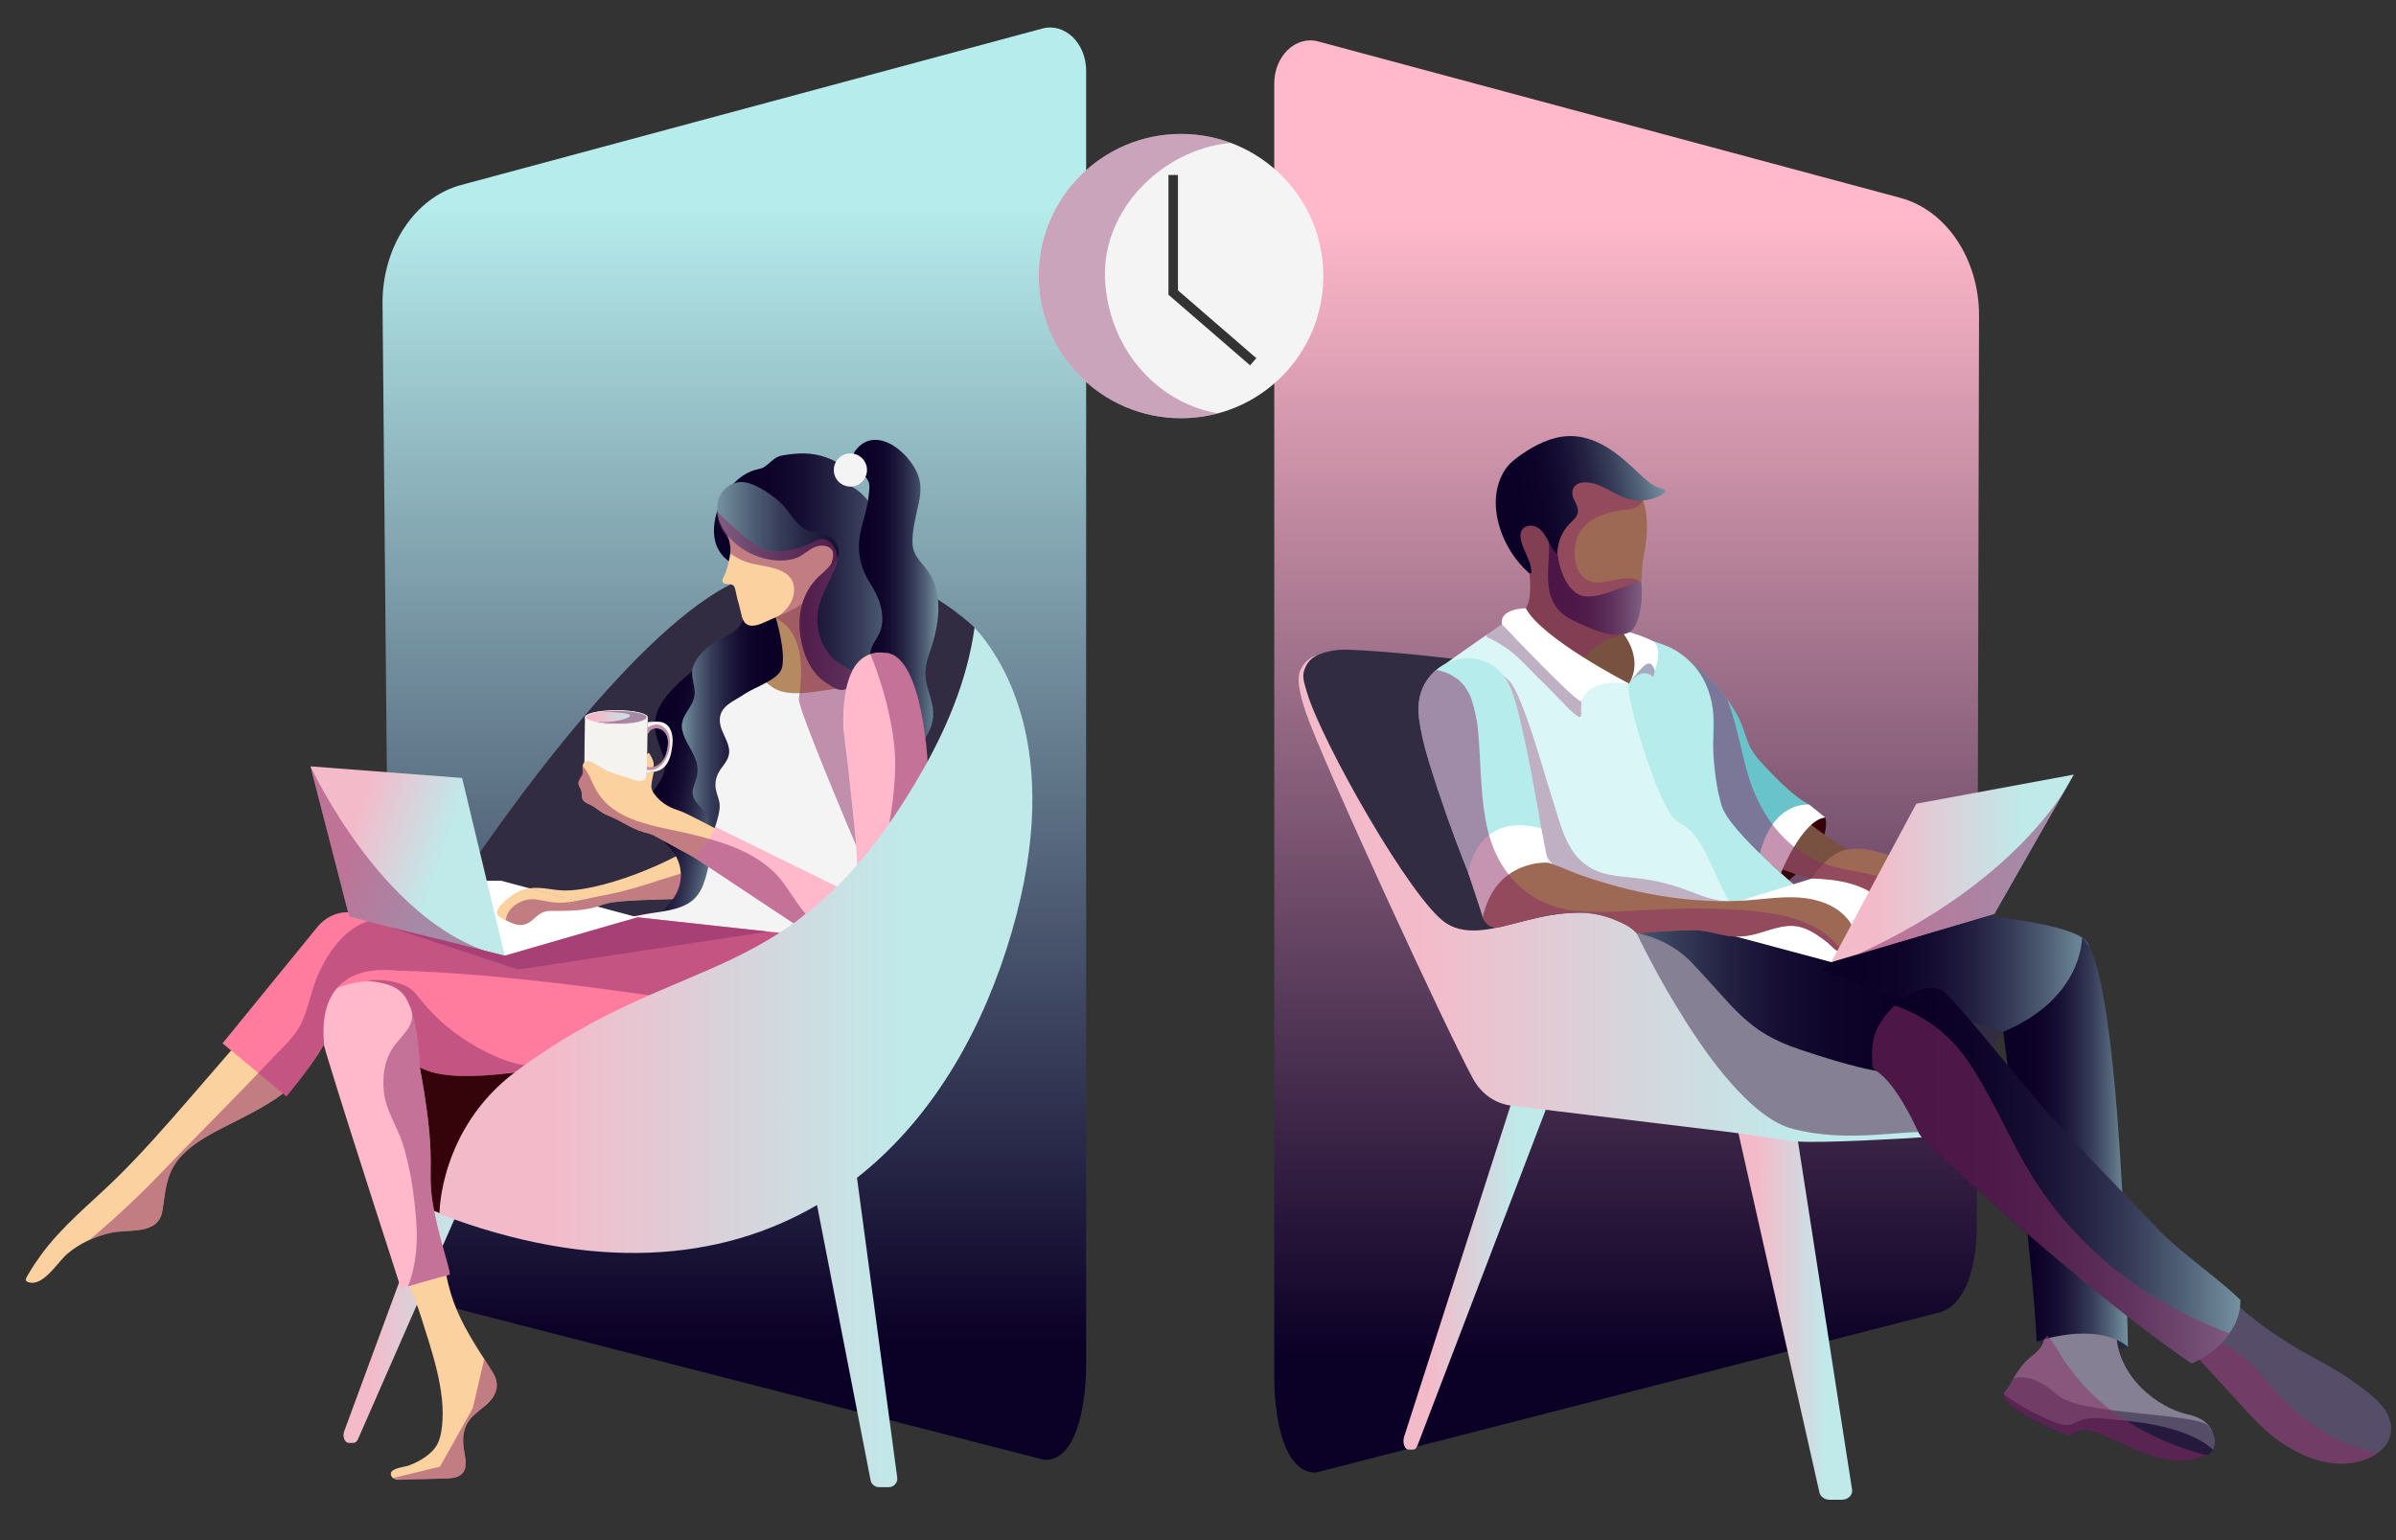 <svg width="392" height="252" viewBox="0 0 392 252" fill="none" xmlns="http://www.w3.org/2000/svg">
<rect x="0" y="0" width="392" height="252" fill="#333333" stroke="none"/>
<path d="M75.424 30.274L170.514 4.674C174.199 3.683 177.7 7.047 177.7 11.578V223.508C177.7 228.008 176.706 238.942 170.928 238.889L69.746 212.849C62.584 211.667 63.936 195.92 63.936 195.92L62.582 49.527C62.582 40.293 67.918 32.294 75.424 30.274Z" fill="url(#paint0_linear_533_1996)"/>
<path d="M101.822 180.361C118.289 166.69 138.355 149.748 145.094 142.893C157.2 130.58 162.211 113.343 159.446 102.68C159.446 102.68 140.675 84.133 118.781 96.007C102.934 104.601 81.008 134.478 67.746 155.754" fill="#312C42"/>
<path d="M116.904 135.876C113.211 139.771 99.492 145.779 92.3 145.702C90.455 145.682 88.6 145.06 86.624 145.346L97.71 148.327C98.024 148.231 98.349 148.122 98.684 147.995C101.568 146.915 113.143 147.396 116.237 146.618C119.33 145.84 125.713 141.416 125.713 141.416C127.166 136.875 120.597 131.98 116.904 135.876Z" fill="#FBD19F"/>
<path d="M74.763 184.133L56.306 234.21C55.994 235.055 56.41 236.084 57.062 236.084H57.832C58.125 236.084 58.398 235.864 58.556 235.503L80.342 185.805C80.613 185.187 80.473 184.363 80.034 184.008C79.117 183.261 77.421 182.391 75.242 183.536C75.042 183.643 74.868 183.851 74.763 184.133Z" fill="url(#paint1_linear_533_1996)"/>
<path d="M74.156 212.851C73.469 210.915 73.027 208.909 72.684 206.887C70.487 207.442 68.267 207.912 66.039 208.352C67.083 210.651 68.096 212.97 68.89 215.485C70.636 221.021 72.99 227.684 72.306 233.448C72.178 234.527 71.977 235.625 71.41 236.551C70.982 237.248 70.367 237.81 69.712 238.295C68.855 238.929 67.903 239.405 66.906 239.777C66.214 240.037 64.385 240.175 64.008 240.883C63.81 241.252 64.061 241.729 64.429 241.928C64.796 242.126 65.234 242.12 65.65 242.109C68.07 242.043 70.49 241.976 72.911 241.91C73.914 241.882 75.047 241.798 75.695 241.029C76.427 240.164 76.191 238.876 75.992 237.76C75.704 236.156 75.6 234.412 76.38 232.984C77.036 231.787 78.215 230.989 79.252 230.102C80.289 229.215 81.276 228.063 81.289 226.697C81.3 225.613 80.694 224.632 80.104 223.722C77.854 220.247 75.541 216.753 74.156 212.851Z" fill="#FBD19F"/>
<g style="mix-blend-mode:multiply" opacity="0.51">
<path d="M79.226 222.361L77.335 230.443L71.977 239.985L64.295 241.838C64.295 241.838 64.768 242.115 65.949 242.115C67.131 242.115 73.905 241.879 73.905 241.879C73.905 241.879 76.583 241.681 76.189 239.158C75.795 236.634 75.321 233.598 76.977 232.139C78.631 230.681 81.152 228.552 81.35 227.053C81.55 225.554 79.62 222.795 79.226 222.361Z" fill="#8C2E66"/>
</g>
<path d="M65.383 173.162C66.332 172.928 67.304 172.834 68.266 172.98C69.184 173.118 70.058 173.47 70.951 173.732C74.708 174.831 78.073 174.845 81.896 174.078C84.999 173.455 87.559 174.018 90.648 174.355C91.466 174.443 91.882 174.266 92.567 173.92C93.19 173.605 93.324 173.444 94.024 173.936C95.308 174.838 96.566 175.771 97.802 176.739C98.669 177.417 100.962 178.687 101.334 179.732C101.85 181.178 98.678 182.97 97.722 183.761C96.173 185.042 94.623 186.323 93.072 187.602C90.434 189.778 87.795 191.948 85.154 194.116C83.371 195.578 81.587 197.039 79.8 198.498C79.564 198.689 78.2 200.122 77.879 200.065C75.905 199.714 73.953 199.22 72.067 198.535C66.928 196.663 62.549 193.293 59.72 188.581C58.484 186.522 57.558 184.292 56.854 182C56.517 180.901 55.817 179.568 56.465 178.54C57.316 177.188 59.412 176.02 60.748 175.21C61.609 174.687 62.506 174.22 63.436 173.826C64.064 173.558 64.718 173.326 65.383 173.162Z" fill="#35040A"/>
<path d="M63.4 155.014C63.398 155.014 48.911 157.648 53.375 172.354C57.84 187.062 65.8 211.212 65.621 210.96C65.442 210.707 73.535 208.565 73.535 208.565C73.949 208.397 70.923 200.175 70.507 194.466C70.224 190.574 71.181 188.118 68.688 174.642C68.688 174.642 70.99 171.401 70.091 167.41C69.487 164.729 67.293 161.197 66.198 158.67C65.894 157.966 64.567 154.802 63.4 155.014Z" fill="#FFB9CB"/>
<path d="M94.632 153.096C94.632 153.096 55.042 156.53 54.394 161.375C54.189 162.9 58.713 158.715 64.739 161.648C68.572 163.513 68.689 174.643 68.689 174.643C74.371 177.733 87.09 175.096 99.327 173.135C127.296 168.653 94.632 153.096 94.632 153.096Z" fill="#FF7C9F"/>
<path d="M115.147 126.336C116.083 122.937 120.118 120.037 119.503 116.411C119.236 114.838 118.262 113.327 118.057 111.754C117.886 110.447 118.146 108.928 116.879 107.993C116.532 107.737 116.019 107.554 115.619 107.7C115.433 107.768 115.3 107.896 115.175 108.021C111.659 111.485 106.318 114.678 107.259 119.838C107.541 121.381 108.337 122.876 108.672 124.417C109.337 127.472 106.563 129.039 105.653 131.703C104.598 134.794 108.374 136.876 110.164 139.427C111.862 141.85 111.692 144.541 110.287 146.801C109.081 148.743 107.136 150.304 105.119 151.747C106.6 152.621 108.696 152.402 110.057 151.6C111.418 150.798 112.201 149.543 112.888 148.307C114.427 145.539 117.186 144.917 117.328 141.811C117.527 137.434 113.985 130.554 115.147 126.336Z" fill="url(#paint2_linear_533_1996)"/>
<path d="M135.572 96.327C135.6 96.525 135.616 96.724 135.576 96.912C135.449 97.518 135.206 98.115 135.046 98.715C134.751 99.815 134.202 101.349 134.53 102.496C134.928 103.893 137.049 106.64 140.757 108.295C144.464 109.951 148.319 110.803 149.64 112.639C150.96 114.475 145.365 117.802 139.886 119.006C135.736 119.917 130.251 118.171 126.325 116.993C124.301 116.385 117.547 114.285 124.001 111.737C124.682 111.468 119.393 109.549 120.126 109.529C125.634 109.374 125.356 105.187 125.148 100.348C125.074 98.617 124.874 99.778 126.686 99.153C128.095 98.668 130.577 98.154 131.217 96.6C131.782 95.223 131.616 93.033 131.671 91.556C131.692 90.985 131.71 90.385 131.988 89.886C132.187 89.528 132.506 89.254 132.841 89.021C133.585 88.507 134.482 88.166 135.383 88.243C136.283 88.319 137.171 88.872 137.486 89.72C137.699 90.293 137.641 90.931 137.543 91.536C137.37 92.59 137.055 93.676 136.302 94.434C136.04 94.698 135.725 94.922 135.561 95.254C135.41 95.56 135.515 95.944 135.572 96.327Z" fill="#B58A60"/>
<path d="M118.251 110.786C118.715 109.765 119.258 108.882 119.892 108.29C120.389 107.825 121.113 107.545 121.759 107.754C122.347 107.943 122.743 108.476 123.117 108.968C124.179 110.368 125.349 112.001 126.966 112.786C132.729 115.579 144.763 107.702 147.647 117.174C148.236 119.111 147.877 121.171 147.275 123.057C146.715 124.813 146.498 126.001 146.363 127.806C146.096 131.387 145.212 135.388 142.733 138.115C141.969 138.955 143.37 142.146 142.549 142.932C141.247 144.178 139.026 146.06 137.991 147.537C137.289 148.538 136.941 150.073 135.666 150.243C134.917 150.343 132.918 154.111 132.08 154.172C130.003 154.319 129.237 153.608 127.169 153.851C124.859 154.122 122.612 154.806 120.286 154.953C119.153 155.025 117.998 154.979 116.904 154.653C115.746 154.306 114.728 153.619 113.551 153.305C111.727 152.818 109.628 152.953 107.746 152.903C105.847 152.854 103.946 152.82 102.047 152.771C100.417 152.726 98.784 152.684 97.157 152.559C96.465 152.505 95.224 152.575 94.634 152.118C94.516 152.026 95.992 151.581 96.093 151.556C99.148 150.781 102.25 150.214 105.344 149.624C107.834 149.148 110.926 149.054 113.041 147.524C115.081 146.047 115.521 143.35 116.081 141.06C116.862 137.864 116.555 134.549 116.365 131.303C116.142 127.531 116.363 123.678 116.757 119.921C117.068 116.932 116.991 113.561 118.251 110.786Z" fill="#F4F4F4"/>
<path d="M121.927 98.787C121.794 99.431 121.785 100.144 121.673 100.749C121.102 103.787 118.649 103.761 116.527 105.332C115.203 106.313 113.808 107.612 113.342 109.251C112.943 110.658 113.714 112.074 113.657 113.488C113.569 115.696 111.223 117.025 111.591 119.26C111.773 120.366 112.331 121.369 112.873 122.35C113.414 123.33 113.958 124.346 114.101 125.458C114.453 128.155 112.061 129.285 114.245 131.669C114.801 132.275 115.381 132.889 115.705 133.647C116.03 134.404 115.521 139.087 115.006 139.728C116.031 138.455 117.864 133.462 117.742 131.678C117.683 130.811 117.267 130.009 117.114 129.156C116.956 128.264 117.096 127.32 117.51 126.514C118.041 125.482 119.006 124.654 119.242 123.517C119.639 121.605 117.822 119.885 117.766 117.932C117.694 115.457 120.102 114.752 121.739 113.609C123.487 112.389 127.465 111.233 127.94 109.24C128.544 106.709 127.233 102.062 126.557 99.695C126.351 98.979 123.944 97.796 123.279 97.563C122.426 97.265 122.575 97.134 122.135 98.115C122.041 98.323 121.975 98.552 121.927 98.787Z" fill="url(#paint3_linear_533_1996)"/>
<path d="M118.573 86.449C118.298 86.752 118.429 87.159 118.624 87.517C118.819 87.876 119.26 88.112 119.335 88.512C119.51 89.449 119.659 90.383 119.392 91.323C119.118 92.295 118.895 93.41 118.446 94.316C118.331 94.544 118.184 94.771 118.184 95.027C118.188 95.847 119.604 95.357 120.007 95.825C120.383 96.262 120.442 97.374 120.624 97.947C120.93 98.908 121.112 99.901 121.376 100.879C122.175 103.843 125.194 101.618 126.962 100.991C133.885 98.178 135.76 94.642 137.016 90.346C137.187 89.764 137.303 89.047 136.869 88.623C136.646 88.405 136.327 88.324 136.021 88.276C135.255 88.154 134.465 88.184 133.71 88.367C133.04 88.529 132.371 88.827 131.94 89.366C131.041 90.488 129.489 91.796 129.914 89.299C130.084 88.308 129.24 87.638 128.879 86.798C128.432 85.758 127.958 84.563 127.098 83.804C125.568 82.451 122.954 81.131 121.35 82.995C120.354 84.154 119.6 85.316 118.573 86.449Z" fill="#FBD19F"/>
<path d="M119.271 88.35C119.459 89.003 119.551 89.687 119.503 90.365C119.494 90.504 119.206 91.792 119.23 91.811C115.481 89.169 116.65 83.716 118.903 80.49C120.068 78.82 121.704 77.35 123.719 76.847C124.722 76.596 124.695 76.664 125.323 76.204C126.338 75.457 126.7 74.729 128.146 74.491C130.822 74.05 132.903 74.021 135.237 74.867C137.57 75.715 137.559 76.334 137.559 76.334C137.559 76.334 137.616 78.838 139.147 79.537C141.18 80.464 142.764 82.717 143.748 84.629C145.147 87.348 147.558 90.802 147.346 94.03C147.199 96.269 146.267 98.516 147.807 100.448C148.553 101.384 149.533 102.135 150.133 103.191C150.387 103.639 150.649 104.139 150.398 104.638C150.262 104.911 149.91 104.95 149.772 105.235C149.551 105.693 149.702 106.413 149.523 106.924C149.326 107.483 148.919 108.001 148.352 108.176C147.722 108.369 147.052 108.111 146.437 107.873C144.947 107.293 143.035 106.826 141.576 107.755C139.898 108.825 140.059 110.84 138.957 112.259C137.843 113.693 136.126 112.364 135.014 111.621C132.476 109.925 131.266 106.708 130.901 103.764C130.668 101.878 130.819 99.93 131.463 98.141C131.878 96.993 132.5 95.916 133.309 95.002C134.194 93.999 135.303 93.276 136.073 92.157C136.705 91.237 136.285 89.722 135.648 88.918C135.568 88.819 135.482 88.721 135.373 88.653C135.207 88.55 135.007 88.524 134.811 88.513C133.609 88.439 132.618 88.846 131.599 89.431C130.909 89.825 129.966 90.338 129.318 89.6C128.695 88.891 128.559 87.429 128.178 86.555C127.723 85.513 127.128 84.52 126.275 83.757C124.599 82.258 121.897 82.328 120.426 84.164C120.153 84.503 119.965 84.901 119.731 85.268C119.392 85.797 119.019 86.382 118.921 87.014C118.864 87.392 119.103 87.805 119.212 88.155C119.234 88.222 119.252 88.284 119.271 88.35Z" fill="url(#paint4_linear_533_1996)"/>
<path d="M127.59 91.72C128.566 91.728 129.585 91.595 130.483 91.217C131.509 90.786 132.279 89.916 133.322 89.504C134.137 89.182 135.429 89.128 136.047 89.884C136.734 90.725 135.97 92.015 135.823 93C136.753 92.034 137.587 90.714 137.088 89.468C136.591 88.223 135.386 87.307 134.064 87.091C133.554 87.008 133.031 87.021 132.528 86.903C130.574 86.45 129.599 84.328 128.264 82.831C126.909 81.31 123.488 78.893 121.383 78.865C119.562 78.842 117.821 80.237 117.448 82.022C116.794 85.141 118.857 88.033 121.328 89.702C123.054 90.867 125.196 91.639 127.316 91.713C127.408 91.719 127.498 91.72 127.59 91.72Z" fill="url(#paint5_linear_533_1996)"/>
<path d="M150.354 82.12C149.93 84.203 149.374 86.1 149.288 88.237C149.196 90.477 150.028 91.205 151.43 92.957C154.621 96.946 153.619 102.534 152.028 106.967C151.627 108.084 151.354 109.286 151.407 110.483C151.5 112.559 152.606 114.493 152.675 116.568C152.726 118.098 152.194 119.623 151.286 120.856C150.709 118.657 149.475 116.694 148.623 114.585C148.291 113.764 148.017 112.922 147.63 112.125C147.094 111.023 146.337 110.031 145.425 109.211C144.961 108.792 144.457 108.418 143.921 108.097C143.197 107.664 142.359 107.771 142.414 106.82C142.493 105.459 143.749 104.316 144.112 103.004C144.867 100.281 143.74 97.567 142.272 95.3C141.055 93.419 140.326 90.849 140.545 88.611C140.797 86.023 141.9 83.597 142.132 81.005C142.193 80.33 142.381 79.322 142.042 78.688C141.293 77.288 141.355 78.472 140.41 77.854C140.34 76.402 138.978 75.006 139.952 73.719C143.438 69.116 149.498 74.595 150.409 78.433C150.711 79.694 150.599 80.916 150.354 82.12Z" fill="url(#paint6_linear_533_1996)"/>
<path d="M100.796 118.49C103.61 118.49 105.891 117.99 105.891 117.373C105.891 116.756 103.61 116.256 100.796 116.256C97.983 116.256 95.702 116.756 95.702 117.373C95.702 117.99 97.983 118.49 100.796 118.49Z" fill="url(#paint7_linear_533_1996)"/>
<path d="M105.985 117.359L105.795 128.162C105.795 128.162 105.88 129.193 103.821 129.718C101.762 130.244 97.395 130.539 96.07 128.688C96.07 128.688 95.608 128.142 95.588 127.237C95.568 126.334 95.704 117.374 95.704 117.374C95.704 117.374 96.765 118.574 101.071 118.491C105.375 118.408 105.859 117.444 105.985 117.359Z" fill="#F4F3EF"/>
<path d="M105.983 118.218C105.989 118.066 107.464 118.079 107.624 118.081C109.797 118.103 110.234 120.308 109.994 122.065C109.832 123.258 109.606 124.482 108.781 125.396C108.771 125.405 108.762 125.417 108.753 125.426C108.053 126.18 106.876 126.406 105.882 126.379C105.86 126.379 105.838 126.379 105.815 126.375L105.838 125.358C105.834 125.452 106.618 125.525 106.674 125.52C107.307 125.466 107.943 125.059 108.337 124.568C108.893 123.877 109.153 122.981 109.261 122.113C109.361 121.313 109.269 120.36 108.707 119.737C108.105 119.069 106.784 118.878 106.23 119.711C106.152 119.827 106.051 119.995 105.946 120.113C105.826 119.538 105.965 118.809 105.983 118.218Z" fill="#F4F3EF"/>
<path d="M100.844 116.193C103.684 116.193 105.985 116.715 105.985 117.358C105.985 118.002 103.683 118.524 100.844 118.524C98.006 118.524 95.704 118.002 95.704 117.358C95.704 116.715 98.004 116.193 100.844 116.193ZM95.862 117.36C95.862 117.934 98.085 118.396 100.83 118.396C103.572 118.396 105.797 117.932 105.797 117.36C105.797 116.789 103.574 116.324 100.83 116.324C98.085 116.322 95.862 116.787 95.862 117.36Z" fill="#F4F3EF"/>
<path opacity="0.51" d="M105.942 119.078C105.942 119.078 107.182 118.153 108.231 118.763C109.281 119.373 109.723 120.234 109.576 122.063C109.429 123.892 108.053 126.393 105.826 125.951L105.839 125.353C105.839 125.353 108.012 126.098 109.031 123.202C109.031 123.202 109.629 121.484 109.011 120.149C109.011 120.149 108.392 118.835 106.846 119.224C106.846 119.224 106.438 119.414 106.237 119.686C106.038 119.959 105.953 120.118 105.953 120.118L105.942 119.078Z" fill="#8C2E66"/>
<path opacity="0.51" d="M98.443 116.469C98.443 116.469 105.395 116.501 102.286 117.594C99.984 118.403 97.395 118.011 97.942 118.199C97.942 118.199 103.62 118.886 105.594 117.657C105.594 117.657 106.528 117.015 104.102 116.584C101.677 116.154 98.945 116.387 98.443 116.469Z" fill="#8C2E66"/>
<path d="M139.13 79.615C140.628 79.615 141.842 78.4 141.842 76.901C141.842 75.403 140.628 74.188 139.13 74.188C137.633 74.188 136.419 75.403 136.419 76.901C136.419 78.4 137.633 79.615 139.13 79.615Z" fill="#F4F4F4"/>
<path d="M28.462 190.732C27.186 192.823 27.023 195.12 26.596 197.977C25.955 202.25 21.069 200.997 17.984 201.74C15.426 202.355 13.03 203.441 11.01 205.15C9.531 206.4 7.256 210.253 4.958 209.866C3.797 209.671 4.237 209.171 4.737 208.316C5.319 207.318 5.972 206.358 6.646 205.423C10.12 200.611 14.756 196.969 18.968 192.852C26.952 185.05 35.65 173.93 43.301 165.802C44.295 164.744 44.507 165.804 45.977 165.463C47.469 165.118 48.668 166.6 49.504 167.601C50.52 168.82 52.294 169.347 52.042 171.185C51.817 172.815 50.373 174.693 49.373 175.934C46.669 179.293 42.802 181.284 39.035 183.21C35.438 185.05 30.644 187.156 28.462 190.732Z" fill="#FBD19F"/>
<path d="M131.741 153.096L104.275 150.091C84.132 148.533 59.12 147.696 57.145 149.997C55.629 151.763 56.331 156.665 65.367 158.846C65.367 158.846 98.962 161.707 106.845 162.573C120.779 164.105 129.962 166.708 133.659 158.162C137.355 149.615 131.741 153.096 131.741 153.096Z" fill="#FF7C9F"/>
<path d="M56.646 149.269C61.623 149.158 62.882 155.205 65.367 158.844C56.88 158.101 52.132 161.626 53.016 170.895C50.626 174.962 46.855 179.376 46.855 179.376L36.407 170.713L51.939 151.658C53.103 150.233 54.81 149.31 56.646 149.269Z" fill="#FF7C9F"/>
<g style="mix-blend-mode:multiply" opacity="0.51">
<path d="M49.268 167.489C48.309 169.443 46.688 170.949 45.192 172.492C43.49 174.247 41.831 176.043 40.129 177.8C36.7 181.341 33.219 184.835 29.782 188.369C28.663 189.521 27.543 190.671 26.434 191.833C22.688 195.752 18.769 199.391 14.647 202.877C15.713 202.396 16.829 202.016 17.982 201.74C21.067 200.997 25.953 202.251 26.594 197.977C27.022 195.12 27.184 192.825 28.46 190.732C30.642 187.156 35.437 185.05 39.033 183.209C41.185 182.108 44.008 180.703 46.292 178.91L46.853 179.376C46.853 179.376 48.257 177.748 49.161 176.572C50.067 175.398 53.012 170.896 53.012 170.894C53.154 170.686 50.542 157.158 65.363 158.843C65.363 158.843 80.478 158.848 111.547 163.662L120.838 156.765C120.838 156.765 133.747 153.642 131.738 153.093L104.272 150.088C100.373 151.968 81.521 151.979 75.859 151.12C70.196 150.261 67.593 147.667 59.641 150.934C56.121 152.379 53.788 155.733 52.218 159.06C50.968 161.713 50.579 164.678 49.338 167.334C49.316 167.388 49.292 167.439 49.268 167.489Z" fill="#8C2E66"/>
</g>
<path d="M82.576 156.369L104.275 150.09L82.012 144.111H78.349L82.576 156.369Z" fill="white"/>
<path d="M125.452 139.886C123.199 138.909 121.044 137.674 118.875 136.529C117.024 135.552 115.177 134.567 113.304 133.631C112.554 133.257 111.819 132.869 111.022 132.611C110.462 132.431 109.913 132.215 109.394 131.938C108.482 131.454 107.679 130.768 107.067 129.934C106.751 129.503 106.531 129.088 106.568 128.539C106.607 127.936 106.756 127.348 106.869 126.754C106.892 126.629 106.986 126.419 107.005 126.292C106.537 126.371 106.15 126.391 105.817 126.371C105.806 126.946 105.78 127.564 105.139 127.715C104.318 127.91 103.588 127.538 102.815 127.306C102.179 127.114 101.548 126.913 100.918 126.701C100.632 126.605 100.349 126.506 100.069 126.397C99.822 126.299 99.347 126.198 99.159 126.01C98.546 125.728 98.001 125.361 97.413 125.038C97.089 124.859 96.669 124.577 96.29 124.546C95.575 124.487 95.245 124.972 95.315 125.785C95.332 125.984 95.385 126.181 95.372 126.382C95.332 127.055 94.586 127.558 94.636 128.231C94.665 128.622 94.962 128.937 95.085 129.31C95.245 129.796 95.102 130.358 95.334 130.816C95.634 131.4 96.389 131.536 96.947 131.883C97.803 132.416 98.384 132.974 99.327 133.369C100.358 133.8 101.356 134.311 102.336 134.851C104.01 135.777 104.813 136.046 106.318 136.437C106.449 136.47 106.64 136.553 106.845 136.632L120.844 144.257C120.842 144.259 126.726 140.439 125.452 139.886Z" fill="#FBD19F"/>
<path d="M106.915 124.729C106.795 124.25 106.552 123.811 106.31 123.379C106.275 123.319 106.237 123.252 106.174 123.223C106.073 123.175 105.948 123.243 105.892 123.341C105.837 123.438 105.833 123.556 105.832 123.669C105.821 124.255 105.85 124.858 105.839 125.444C106.235 125.577 106.53 125.606 106.935 125.475C106.927 125.241 106.97 124.957 106.915 124.729Z" fill="#FBD19F"/>
<path d="M113.595 140.311C113.751 140.362 116.816 136.638 117.024 135.287L137.512 145.349L131.379 152.113L113.595 140.311Z" fill="#FFB9CB"/>
<path d="M75.603 127.29L50.804 125.393L57.145 149.994L82.576 156.367L75.603 127.29Z" fill="url(#paint8_linear_533_1996)"/>
<path d="M86.624 145.346C85.558 145.501 84.457 145.921 83.304 146.844C80.014 149.477 81.451 149.962 82.858 150.624C84.265 151.286 85.61 151.971 87.321 150.347C89.033 148.723 89.678 149.099 91.684 149.04C93.457 148.988 95.312 149.055 97.71 148.327L86.624 145.346Z" fill="#FBD19F"/>
<g style="mix-blend-mode:multiply" opacity="0.51">
<path d="M70.507 194.465C70.223 190.573 71.181 188.118 68.687 174.641C68.687 174.641 72.831 177.348 84.335 175.377C84.919 175.237 85.626 174.511 86.11 174.181C85.937 174.298 85.617 174.234 85.427 174.212C84.946 174.155 84.473 174.037 84.007 173.906C82.471 173.476 80.987 172.853 79.561 172.145C77.587 171.165 75.708 169.986 73.964 168.637C72.817 167.75 71.737 166.779 70.724 165.741C69.745 164.734 68.901 163.634 67.995 162.568C66.662 160.999 64.413 160.52 62.449 160.378C61.995 160.345 61.536 160.336 61.081 160.358C60.709 160.376 60.298 160.511 59.934 160.5C61.171 160.524 63.685 160.948 64.737 161.648C66.31 162.695 66.446 163.348 66.984 164.423C68.365 167.184 66.315 168.855 64.717 170.831C62.939 173.026 62.507 175.947 62.809 178.686C63.155 181.829 64.978 184.25 65.904 187.192C67.133 191.099 67.709 195.169 68.059 199.24C68.393 203.126 68.127 207.01 66.744 210.492C68.93 209.785 73.535 208.566 73.535 208.566C73.949 208.396 70.923 200.174 70.507 194.465Z" fill="#8C2E66"/>
</g>
<g style="mix-blend-mode:multiply" opacity="0.51">
<path d="M99.749 146.301C98.421 146.566 97.071 146.819 95.758 147.117C93.986 147.519 92.155 147.849 90.335 147.622C89.242 147.486 88.096 147.127 87.103 147.132C85.136 147.147 82.992 148.505 82.738 150.567C82.779 150.585 82.817 150.603 82.858 150.622C84.265 151.284 85.61 151.969 87.32 150.345C89.033 148.721 89.678 149.097 91.684 149.038C93.457 148.987 95.312 149.053 97.71 148.325C98.025 148.229 98.349 148.12 98.684 147.993C100.496 147.315 105.74 147.252 110.156 147.106C110.204 147.01 110.263 146.918 110.339 146.841C110.41 146.767 110.508 146.682 110.567 146.59C110.573 146.577 110.58 146.566 110.585 146.557C110.62 146.502 110.657 146.448 110.692 146.393C110.808 146.205 110.906 146.009 110.996 145.808C111.002 145.794 111.009 145.775 111.018 145.749C111.042 145.685 111.066 145.62 111.088 145.556C111.129 145.438 111.166 145.318 111.199 145.198C111.269 144.955 111.326 144.708 111.374 144.459C111.401 144.321 111.425 144.181 111.446 144.04C111.446 144.035 111.447 144.022 111.451 144.009C111.457 143.969 111.468 143.887 111.469 143.867C111.499 143.605 111.523 143.344 111.539 143.082C111.543 143.015 111.545 142.949 111.549 142.881C107.617 144.044 103.793 145.491 99.749 146.301Z" fill="#8C2E66"/>
</g>
<g style="mix-blend-mode:multiply" opacity="0.51">
<path d="M131.78 149.491C129.82 147.29 128.665 144.587 126.487 142.552C122.718 139.035 117.707 137.61 112.819 136.43C107.437 135.13 100.444 134.573 97.47 129.15C96.765 127.863 96.324 126.395 95.319 125.324C95.474 126.51 94.556 127.232 94.632 128.231C94.661 128.622 94.958 128.938 95.081 129.31C95.242 129.797 95.098 130.361 95.33 130.816C95.63 131.4 96.385 131.537 96.943 131.883C97.79 132.409 98.365 132.962 99.29 133.355C100.634 133.928 101.929 134.676 103.236 135.331C104.353 135.889 105.106 136.124 106.314 136.437C106.445 136.47 106.636 136.553 106.841 136.632L113.593 140.31L129.861 151.106C129.96 151.17 131.607 149.642 131.78 149.491Z" fill="#8C2E66"/>
</g>
<path d="M138.25 121.624C138.25 121.624 135.931 105.484 145.159 106.854C150.776 107.687 151.98 124.067 151.833 128.101C152.443 132.044 150.763 137.029 150.102 140.926C150.056 141.195 150.002 141.481 149.82 141.686C149.643 141.883 149.376 141.969 149.118 142.034C147.074 142.545 138.922 149.528 139.851 147.636C141.357 144.567 138.606 125.245 138.25 121.624Z" fill="#FFB9CB"/>
<g style="mix-blend-mode:multiply" opacity="0.51">
<path d="M151.818 124.779C151.791 124.412 151.761 124.043 151.728 123.674C151.395 119.884 150.851 115.913 149.608 112.307C148.798 109.957 147.245 106.458 144.022 106.767C142.598 106.904 142.392 107.035 142.392 107.035C142.392 107.035 145.562 114.32 146.335 122.301C146.761 126.692 145.995 131.978 145.481 134.746C147.461 132.276 149.755 128.283 151.818 124.779Z" fill="#8C2E66"/>
</g>
<path d="M164.649 155.364C174.77 123.934 164.287 107.987 159.445 102.682C158.237 111.44 154.675 119.71 150.201 127.341C129.452 162.727 111.856 154.767 84.333 175.377C71.914 184.676 71.861 198.615 71.914 198.635C97.041 208.187 117.799 206.445 133.67 197.17L142.438 242.214C142.563 242.862 143.136 243.328 143.801 243.328H145.416C146.256 243.328 146.902 242.596 146.792 241.774L140.211 192.712C151.433 183.891 159.66 170.855 164.649 155.364Z" fill="url(#paint9_linear_533_1996)"/>
<g style="mix-blend-mode:multiply" opacity="0.51">
<path d="M139.405 109.796C138.374 108.99 136.979 108.575 136.108 107.57C134.007 105.141 133.283 102.289 134.001 99.149C134.287 97.901 134.965 96.618 135.543 95.32C135.55 95.298 135.552 95.274 135.563 95.254C135.572 95.237 135.585 95.223 135.594 95.206C136.13 93.991 137.059 92.559 136.99 91.34C136.884 89.401 135.405 87.655 133.712 88.368C133.056 88.645 128.675 91.288 124.542 89.677C122.474 88.87 117.326 83.689 117.326 83.689C117.326 86.398 119.26 88.114 119.336 88.516C119.464 89.207 119.579 89.897 119.523 90.59C120.29 91.123 121.089 91.585 121.947 91.893C124.015 92.636 126.411 92.557 128.336 93.692C131.202 95.381 129.872 99.511 126.966 100.996C127.24 101.732 132.471 102.685 130.692 114.342C130.465 115.824 140.05 138.322 140.05 138.322C140.083 137.662 138.978 127.099 138.116 120.377C137.753 117.312 137.991 112.751 139.405 109.796Z" fill="#8C2E66"/>
</g>
<g style="mix-blend-mode:multiply" opacity="0.51">
<path d="M50.804 125.393C50.804 125.393 63.437 152.832 82.93 156.53L57.145 149.994L50.804 125.393Z" fill="#8C2E66"/>
</g>
<path opacity="0.51" d="M64.037 151.795L84.755 158.64L125.643 152.429L104.276 150.09L82.576 156.369L64.037 151.795Z" fill="#8C2E66"/>
<path d="M310.919 32.378L215.674 6.784C211.982 5.792 208.475 9.154 208.475 13.686V225.573C208.475 230.072 209.471 241.004 215.258 240.95L316.608 214.916C323.782 213.734 323.41 200.506 323.41 200.506L323.784 51.628C323.784 42.395 318.44 34.398 310.919 32.378Z" fill="url(#paint10_linear_533_1996)"/>
<path d="M358.487 220.936C358.564 220.92 359.086 221.62 359.14 221.679C359.815 222.436 360.503 223.181 361.199 223.922C364.012 226.915 366.694 230.049 369.576 232.976C373.566 237.027 380.241 240.746 386.103 239.073C391.896 237.419 391.896 233.165 390.241 230.745C388.959 228.871 386.908 227.419 385.096 226.104C382.139 223.959 378.885 222.427 375.756 220.575C372.684 218.758 369.723 216.712 367.008 214.393C366.32 213.805 365.65 213.199 365.004 212.566C365.003 212.566 361.486 220.263 358.487 220.936Z" fill="#564D69"/>
<g style="mix-blend-mode:multiply" opacity="0.51">
<path d="M382.104 235.339C377.776 233.176 374.11 229.957 371.065 226.24C368.528 223.145 363.704 217.924 359.97 220.113C359.75 220.298 359.529 220.458 359.31 220.589C359.223 220.664 359.136 220.738 359.049 220.825C358.935 220.937 358.819 221.038 358.703 221.138C358.88 221.344 359.103 221.641 359.138 221.678C359.813 222.436 360.501 223.18 361.197 223.919C364.01 226.913 366.692 230.046 369.574 232.973C373.564 237.024 380.239 240.744 386.102 239.07C387.295 238.729 388.24 238.277 388.978 237.754C386.583 237.299 384.246 236.41 382.104 235.339Z" fill="#8C2E66"/>
</g>
<path d="M333.202 219.501C333.202 219.501 341.206 222.701 348.137 220.36L345.016 216.069L338.745 215.758L333.202 219.501Z" fill="#26293D"/>
<path d="M276.192 107.957C276.239 108.147 276.954 108.545 277.104 108.667C277.891 109.31 278.648 109.992 279.371 110.707C281.492 112.797 283.396 115.186 284.671 117.892C285.385 119.405 285.678 121.093 286.51 122.555C287.281 123.908 288.442 125.106 289.525 126.217C291.351 128.09 293.399 130.167 295.683 131.489C295.795 131.553 295.906 131.619 296.024 131.669C296.024 131.669 290.067 133.348 288.386 141.075C288.386 141.075 285.153 137.361 283.583 135.061C282.013 132.76 280.976 131.92 280.387 129.15C279.799 126.379 278.067 115.676 276.192 107.957Z" fill="#69C3CB"/>
<path d="M334.676 218.79C334.409 219.089 334.298 219.788 334.089 220.152C333.37 221.411 332.012 222.062 331.093 223.149C330.479 223.876 329.924 224.67 329.45 225.496C330.02 226.255 332.018 228.653 344.358 231.307C356.697 233.961 360.948 233.572 362.088 235.185C362.088 235.185 362.296 232.35 357.836 231.401C353.375 230.454 346.239 225.413 346.239 217.813C346.239 217.813 342.387 215.5 340.371 215.091C338.355 214.682 334.678 218.787 334.676 218.79Z" fill="#868094"/>
<path d="M327.843 227.988C327.843 227.988 326.825 229.126 332.114 231.971C337.748 235.003 338.545 234.911 339.268 234.627C339.991 234.343 340.277 233.49 342.743 234.343C347.848 236.109 352.856 239.792 358.503 238.832C360.005 238.575 363.744 237.646 361.252 235.766C358.52 233.706 350.052 231.593 344.358 231.31C338.663 231.026 335.72 231.879 333.632 230.266C331.544 228.652 327.843 227.988 327.843 227.988Z" fill="#25193D"/>
<path d="M329.45 225.496C329.45 225.496 328.221 227.704 327.841 227.99C327.514 228.235 333.255 231.794 337.034 233.014C337.86 233.282 338.76 233.212 339.52 232.793C340.338 232.345 341.73 231.848 343.686 232.071C347.008 232.45 357.109 232.732 362.045 237.189C362.045 237.189 363.084 235.685 361.409 233.401C359.734 231.12 340.21 231.606 336.6 228.242C332.46 224.385 329.45 225.496 329.45 225.496Z" fill="#564D69"/>
<path d="M247.59 179.459L229.716 235.105C229.415 236.044 229.817 237.186 230.45 237.186H231.195C231.48 237.186 231.743 236.943 231.897 236.541L252.992 181.317C253.254 180.631 253.117 179.715 252.695 179.319C251.806 178.489 250.166 177.522 248.055 178.795C247.858 178.913 247.69 179.147 247.59 179.459Z" fill="url(#paint11_linear_533_1996)"/>
<path d="M284.243 184.633L297.673 244.211C297.828 244.895 298.529 245.389 299.344 245.389H301.324C302.353 245.389 303.147 244.615 303.01 243.745L293.755 184.167C293.642 183.444 292.921 182.904 292.068 182.904H285.914C284.846 182.904 284.042 183.737 284.243 184.633Z" fill="url(#paint12_linear_533_1996)"/>
<path d="M312.452 185.487C313.798 185.389 315.121 185.159 316.377 184.672C318.229 183.955 319.978 182.529 320.753 180.663C321.15 179.707 321.216 178.876 321.718 177.993C322.319 176.935 323.221 175.976 323.893 174.95C325.599 172.342 327.14 169.575 328.402 166.724C328.402 166.724 294.575 147.514 287.451 140.181C280.326 132.847 262.559 110.628 243.168 108.41C235.577 107.542 228.163 106.622 220.56 106.303C218.241 106.206 215.292 106.777 213.759 108.519C211.585 110.989 212.925 114.609 214.142 117.665C219.114 130.139 226.368 141.556 233.579 152.887C235.031 155.167 236.512 157.484 238.567 159.242C240.853 161.198 243.72 162.346 246.603 163.209C255.7 165.927 266.142 166.453 272.945 173.072C273.888 173.989 274.735 175.005 275.722 175.875C277.185 177.165 278.92 178.103 280.651 179.003C284.021 180.754 287.462 182.414 291.107 183.48C296.618 185.091 302.427 185.301 308.164 185.498C309.587 185.544 311.031 185.588 312.452 185.487Z" fill="#312C42"/>
<path d="M274.263 150.627C274.263 150.627 311.325 156.022 317.208 162.405C323.091 168.788 311.609 177.355 303.228 174.667C294.847 171.98 257.408 158.877 257.408 158.877C257.408 158.877 246.784 143.385 274.263 150.627Z" fill="url(#paint13_linear_533_1996)"/>
<path d="M288.176 180.186C279.28 174.587 272.257 154.614 265.871 151.243C254.61 145.303 243.694 155.551 236.645 151.088C231.03 147.535 216.177 121.294 213.814 113.249C213.511 112.216 213.01 110.864 213.345 109.789C213.997 107.701 215.395 107.288 215.395 107.288C215.201 107.245 213.762 107.701 212.845 109.431C212.152 110.738 212.432 113.048 213.604 116.469C216.421 124.693 236.503 168.243 240.968 176.463C242.975 180.159 246.253 180.782 247.174 180.894C251.391 181.405 255.606 181.915 259.823 182.427C267.555 183.364 275.286 184.302 283.018 185.238C284.949 185.472 292.294 186.604 293.985 186.759C297.697 187.098 312.551 186.25 314.85 186.06C318.207 185.784 314.422 184.626 314.625 183.46C307.906 185.734 296.223 185.251 288.176 180.186Z" fill="url(#paint14_linear_533_1996)"/>
<path d="M309.644 148.699C309.644 148.699 339.065 149.807 341.586 154.341C344.108 158.877 332.617 170 327.741 168.825C322.865 167.649 298.097 158.787 298.097 158.787L309.644 148.699Z" fill="url(#paint15_linear_533_1996)"/>
<path d="M327.743 168.826C327.743 168.826 332.676 206.253 333.204 219.502C333.204 219.502 342.88 216.07 348.139 220.36C348.139 220.36 347.119 157.351 340.627 153.406C340.625 153.404 340.856 163.319 327.743 168.826Z" fill="url(#paint16_linear_533_1996)"/>
<path d="M262.902 100.942C262.902 100.942 266.405 103.799 268.259 106.354C270.113 108.908 268.741 112.443 268.741 112.443C268.741 112.443 265.168 112.969 260.851 111.566C256.534 110.163 248.459 101.158 249.634 99.528C250.809 97.901 250.223 93.555 250.223 93.555C250.223 93.555 249.979 92.075 248.782 89.703C247.583 87.332 246.679 86.061 249.121 85.015C251.564 83.97 254.661 90.513 254.661 90.513C254.661 90.513 254.27 98.929 257.506 100.29C260.74 101.652 262.902 100.942 262.902 100.942Z" fill="#785140"/>
<path d="M298.616 133.756C298.616 133.756 300.276 138.036 292.174 144.435C291.558 144.922 289.362 141.633 289.362 141.633L296.808 133.756H298.616Z" fill="#35040A"/>
<path d="M295.939 134.668C295.939 134.668 301.065 138.728 303.894 139.737C306.722 140.745 296.961 141.722 296.961 143.834C296.961 144.284 290.347 141.783 290.347 141.783C290.347 141.783 290.666 135.107 295.939 134.668Z" fill="#785140"/>
<path d="M285.036 149.529C285.036 149.529 261.222 145.525 256.794 145.918C252.367 146.311 250.352 140.123 249.288 135.867C248.223 131.612 249.4 118.063 244.469 115.095C239.538 112.128 234.548 110.001 234.548 110.001C234.548 110.001 249.823 98.947 249.71 99.922C249.585 101 255.23 107.101 256.632 107.151C258.032 107.201 257.968 108.465 257.968 108.465C257.968 108.465 262.853 110.616 266.524 111.847C266.524 111.847 274.397 131.164 274.733 131.221C275.069 131.276 280.323 132.452 280.33 132.845C280.338 133.237 281.066 137.491 281.066 137.491L285.036 149.529Z" fill="#DBF6F6"/>
<path d="M266.52 104.094C268.494 104.359 270.486 104.851 272.346 105.559C277.308 107.446 280.498 112.574 280.326 117.827C280.159 122.979 280.502 128.139 281.734 132.003C282.966 135.866 294.229 145.371 294.229 145.371C292.526 144.881 290.679 147.739 288.918 147.555C288.08 147.469 284.09 148.573 283.45 148.136C282.946 147.791 282.625 146.958 282.343 146.446C280.537 143.167 279.321 139.095 276.893 136.218C275.967 135.119 274.513 134.755 273.646 133.66C270.645 129.872 265.673 113.062 266.52 111.848L269.798 107.152L266.52 104.094Z" fill="#B6ECEC"/>
<path d="M267.095 78.971C270.344 82.057 269.418 88.674 269.062 90.222C268.579 92.325 268.549 94.504 268.531 96.651C268.512 98.739 268.359 100.754 267.308 102.615C266.335 104.335 263.22 103.493 261.175 102.848C259.03 102.171 257.194 101.301 255.346 100.007C252.197 97.805 254.403 91.354 254.403 91.354C254.403 91.354 254.331 88.062 254.139 86.2C253.948 84.339 255.298 77.807 258.788 77.591C262.279 77.377 265.585 77.537 267.095 78.971Z" fill="#9D6954"/>
<path d="M266.52 111.848C267.072 111.053 267.391 110.644 268.027 109.968C268.533 109.43 269.374 108.211 270.156 108.7C270.459 108.89 270.721 109.767 270.721 109.767C270.721 109.767 272.126 106.153 270.505 104.942C270.505 104.942 269.116 104.096 265.022 102.98C265.02 102.979 269.202 107.286 266.52 111.848Z" fill="white"/>
<path d="M268.546 95.43C268.444 94.083 261.255 98.953 258.198 97.226C255.141 95.5 254.752 90.098 254.752 90.098C254.752 90.098 253.319 87.735 253.413 88.788C253.616 91.06 252.75 94.935 253.769 97.743C254.898 100.858 257.613 101.599 259.792 102.611C262.838 104.025 264.827 103.957 265.889 103.706C266.548 103.551 267.105 103.118 267.446 102.534C268.049 101.502 268.841 99.356 268.546 95.43Z" fill="url(#paint17_linear_533_1996)"/>
<path d="M287.932 139.639L291.352 142.844C291.352 142.844 294.859 134.204 298.614 133.756L296.023 131.666C296.025 131.666 290.194 130.833 287.932 139.639Z" fill="white"/>
<path d="M274.263 150.627L299.612 157.421L326.288 145.326L303.23 141.633L274.263 150.627Z" fill="white"/>
<path d="M267.747 152.664C267.747 152.664 272.908 153.46 276.698 157.423C283.876 164.928 285.68 168.779 294.454 171.724C303.228 174.669 306.771 175.173 306.771 175.173C309.755 175.683 313.712 180.011 315.2 184.622C315.2 184.622 316.934 185.315 315.787 185.247C310.555 184.936 302.224 187.031 293.275 184.698C281.341 181.587 267.747 152.664 267.747 152.664Z" fill="#868094"/>
<path d="M302.907 138.977C304.936 138.293 313.199 140.805 312.765 142.282C312.352 143.692 309.627 147.713 308.17 147.321C306.713 146.928 305.482 143.99 296.404 143.73C296.402 143.729 299.549 138.752 302.907 138.977Z" fill="#9D6954"/>
<path d="M315.865 161.653C314.468 161.636 313.033 162.252 311.887 163.026C311.112 163.8 310.12 164.358 309.347 165.168C308.57 165.98 307.88 166.884 307.338 167.871C306.155 170.028 306.227 171.967 306.342 174.324C306.349 174.461 306.357 174.603 306.421 174.724C306.5 174.874 306.657 174.966 306.797 175.06C308.469 176.18 310.745 178.497 313.963 185.431C314.523 186.64 322.011 193.296 324.705 195.723C327.974 198.669 331.291 201.561 334.645 204.41C338.124 207.365 341.644 210.275 345.214 213.121C348.436 215.69 351.698 218.213 355.043 220.624C356.21 221.465 357.387 222.292 358.583 223.092C358.583 223.092 366.549 219.769 366.549 212.713C362.366 208.649 357.199 205.372 353.142 201.185C347.307 195.163 341.504 189.11 335.777 182.983C332.602 179.587 319.722 163.206 317.735 162.125C317.143 161.802 316.508 161.66 315.865 161.653Z" fill="url(#paint18_linear_533_1996)"/>
<g style="mix-blend-mode:multiply" opacity="0.51">
<path d="M257.808 92.16C257.534 91.01 257.569 89.725 257.831 88.643C258.714 84.998 262.78 83.689 266.125 83.407C266.909 83.341 268.22 82.939 268.619 82.148C269.176 81.039 267.842 79.682 267.095 78.971C265.586 77.537 262.278 77.376 258.788 77.592C255.298 77.806 253.947 84.34 254.139 86.201C254.235 87.13 254.301 88.413 254.342 89.467C254.087 89.091 253.774 88.667 253.58 88.549C252.46 86.716 250.66 84.356 249.118 85.016C246.675 86.061 247.579 87.333 248.778 89.703C249.977 92.073 250.219 93.555 250.219 93.555C250.219 93.555 250.806 97.902 249.63 99.529C249.149 100.198 256.524 106.292 258.963 107.503C259.574 107.805 260.332 105.088 265.623 103.743C266.49 103.621 267.239 103.118 267.765 101.898C268.475 100.019 268.783 97.892 268.543 95.432C267.171 93.677 263.513 95.297 261.421 95.312C259.334 95.325 258.222 93.895 257.808 92.16Z" fill="#8C2E66"/>
</g>
<path d="M254.806 90.647C254.806 90.658 254.806 90.669 254.806 90.682C254.097 90.096 253.68 89.241 253.252 88.428C252.824 87.615 252.332 86.782 251.542 86.312C250.753 85.842 249.583 85.882 249.055 86.635C248.696 87.147 248.72 87.836 248.858 88.446C249.247 90.157 250.417 91.659 250.551 93.408C250.564 93.583 250.522 93.817 250.347 93.836C250.247 93.847 250.16 93.777 250.087 93.709C247.902 91.733 246.26 89.167 245.379 86.358C244.803 84.524 244.55 82.57 244.825 80.67C245.012 79.38 245.447 78.119 246.139 77.013C246.871 75.843 247.86 75.087 248.985 74.317C251.243 72.77 253.822 71.46 256.612 71.355C256.886 71.344 257.161 71.346 257.436 71.36C259.549 71.465 261.57 72.309 263.343 73.46C265.116 74.61 266.671 76.062 268.204 77.516C269.311 78.565 270.492 79.662 271.981 79.99C272.2 80.038 272.479 80.126 272.492 80.351C272.501 80.515 272.353 80.641 272.217 80.731C270.562 81.844 268.416 82.198 266.492 81.674C263.994 80.996 261.764 78.746 259.056 78.932C257.495 79.041 256.839 80.318 257.501 81.7C257.829 82.386 258.277 83.092 258.154 83.842C258.027 84.609 257.35 85.138 256.803 85.691C255.521 86.992 254.783 88.817 254.806 90.647Z" fill="url(#paint19_linear_533_1996)"/>
<g style="mix-blend-mode:multiply" opacity="0.51">
<path d="M298.166 141.215C292.572 139.055 288.921 134.478 286.746 129C285.158 125.001 284.457 119.196 282.575 114.397C281.614 113.077 280.528 111.844 279.371 110.705C278.646 109.992 277.891 109.308 277.104 108.665C276.956 108.543 276.239 108.147 276.192 107.955C276.226 108.095 281.083 111.245 280.327 120.92C280.157 123.104 280.506 126.204 280.97 128.879C281.114 129.706 281.4 130.6 281.518 131.276C281.948 133.755 286.346 138.177 287.933 139.639C288.278 139.956 288.577 140.302 288.589 140.254L291.353 142.844C291.353 142.844 291.443 142.621 291.609 142.249C292.899 142.719 295.118 143.482 296.275 143.791L296.402 143.727C296.402 143.699 296.969 143.777 296.972 143.749C301.804 143.955 304.292 144.943 305.801 145.835C306.211 145.227 306.563 144.499 306.912 143.838C306.999 143.673 307.091 143.515 307.179 143.356C304.13 142.558 300.791 142.228 298.166 141.215Z" fill="#8C2E66"/>
</g>
<g style="mix-blend-mode:multiply" opacity="0.35">
<path d="M252.079 111.303C253.202 112.372 254.252 113.513 255.348 114.61C256.161 115.425 257.171 116.61 258.237 117.262C258.447 117.391 258.718 117.237 258.702 116.99C258.665 116.413 258.694 115.585 258.7 115.408C258.716 114.667 258.811 113.926 258.98 113.206C259.06 112.872 259.157 112.535 259.342 112.245C259.654 111.757 260.179 111.447 260.716 111.228C260.975 111.123 261.249 111.027 261.443 110.826C262.74 109.481 257.929 109.261 257.967 108.463C257.967 108.463 258.032 107.199 256.632 107.149C255.232 107.099 249.585 100.998 249.71 99.92C249.762 99.483 246.714 101.467 243.34 103.787C243.141 103.925 243.172 104.233 243.399 104.316C244.323 104.653 245.76 105.586 246.093 105.798C248.172 107.123 249.836 109.095 251.581 110.813C251.745 110.977 251.913 111.139 252.079 111.303Z" fill="#8C2E66"/>
</g>
<path d="M249.634 99.527C249.634 99.527 245.236 99.531 245.74 102.158C245.74 102.158 258.412 115.546 258.72 114.706C260.203 110.649 266.52 111.847 266.52 111.847C266.52 111.847 252.224 104.508 249.634 99.527Z" fill="white"/>
<g style="mix-blend-mode:multiply" opacity="0.35">
<path d="M270.503 110.779L270.719 109.765C270.719 109.765 270.331 107.959 269.186 108.777C268.236 109.455 266.52 111.848 266.52 111.848C266.52 111.848 268.411 108.906 270.503 110.779Z" fill="#8C2E66"/>
</g>
<g style="mix-blend-mode:multiply" opacity="0.51">
<path d="M364.246 217.981C350.274 212.623 338.648 203.435 331.208 190.335C328.016 184.718 325.489 178.689 321.79 173.369C318.837 169.123 314.872 166.209 310.044 164.533C309.801 164.732 309.565 164.939 309.347 165.165C308.57 165.978 307.88 166.881 307.338 167.869C306.155 170.026 306.227 171.965 306.342 174.322C306.349 174.459 306.357 174.6 306.421 174.722C306.5 174.871 306.657 174.964 306.797 175.058C308.469 176.178 310.745 178.495 313.963 185.429C314.523 186.638 322.011 193.294 324.705 195.721C327.974 198.666 331.291 201.558 334.645 204.408C338.124 207.362 341.644 210.273 345.214 213.119C348.436 215.688 351.7 218.211 355.043 220.622C356.21 221.463 357.387 222.29 358.583 223.09C358.583 223.09 362.403 221.494 364.754 218.171C364.586 218.106 364.416 218.045 364.246 217.981Z" fill="#8C2E66"/>
</g>
<g style="mix-blend-mode:multiply" opacity="0.51">
<path d="M347.671 232.343C343.494 229.641 340.094 226.31 337.401 222.132C336.845 221.271 336.321 220.392 335.757 219.539C335.715 219.474 335.44 219.085 335.268 218.835C335.181 218.739 335.067 218.606 334.962 218.484C334.785 218.671 334.676 218.79 334.676 218.79C334.408 219.089 334.298 219.787 334.089 220.152C333.37 221.411 332.012 222.062 331.093 223.149C330.479 223.876 329.924 224.67 329.45 225.496C329.45 225.496 328.221 227.704 327.841 227.99C327.841 227.99 326.823 229.127 332.112 231.973C337.746 235.005 338.543 234.912 339.266 234.629C339.989 234.345 340.275 233.491 342.741 234.345C347.846 236.11 352.855 239.793 358.501 238.833C359.149 238.722 360.212 238.486 361.012 238.103C356.227 236.901 351.617 234.896 347.671 232.343Z" fill="#8C2E66"/>
</g>
<g style="mix-blend-mode:multiply" opacity="0.35">
<path d="M246.851 111.339C245.84 110.357 244.622 109.59 243.287 109.137C246.165 115.356 247.928 122.018 249.679 128.643C250.391 131.337 251.103 134.032 251.815 136.727C252.073 137.704 252.334 138.69 252.778 139.597C253.605 141.287 255.071 142.654 256.815 143.36C259.79 144.568 263.129 145.495 266.253 146.236C269.634 147.039 273.097 147.507 276.57 147.627C278.651 147.699 280.751 147.459 282.806 147.498C280.236 147.448 277.646 146.237 275.266 145.388C272.82 144.514 270.342 143.985 267.778 143.685C264.832 143.338 261.997 143.334 259.502 141.545C256.047 139.068 255.193 134.397 253.935 130.595C252.765 127.063 249.136 113.533 246.851 111.339Z" fill="#8C2E66"/>
</g>
<path d="M247.41 113.213C244.063 103.667 230.77 107.435 232.155 117.526C232.43 119.528 232.924 121.841 233.736 124.493C237.603 137.13 241.979 147.033 241.979 147.033C241.979 147.033 242.017 134.101 252.167 135.537C252.167 135.537 249.369 118.683 247.48 113.419C247.48 113.419 247.456 113.346 247.41 113.213Z" fill="#B6ECEC"/>
<path d="M252.564 140.975C254.685 141.474 256.805 142.563 258.672 143.216C262.898 144.694 267.241 145.844 271.656 146.572C274.218 146.994 276.803 147.273 279.398 147.391C281.581 147.488 283.77 147.466 285.949 147.306C288.777 147.098 291.609 146.655 294.437 146.863C297.263 147.07 300.165 148.014 302.08 150.137C302.742 150.872 303.198 151.501 302.943 152.561C302.748 153.377 302.261 156.035 300.988 155.753C300.232 155.585 299.407 154.518 298.794 154.057C297.509 153.09 296.127 152.102 294.55 151.685C291.841 150.974 289.19 152.421 286.6 152.983C285.049 153.32 283.424 153.324 281.872 152.986C280.252 152.634 278.653 152.179 276.976 152.198C274.445 152.225 271.914 152.406 269.388 152.57C269.232 152.581 267.837 152.802 267.746 152.668C267.746 152.668 267.215 151.879 265.487 151.071C260.993 148.97 258.5 149.14 254.335 149.65C252.025 149.934 248.878 150.817 246.184 151.495C246.184 151.495 244.638 152.089 243.613 151.425C242.867 150.944 242.303 149.936 242.342 149.044C242.384 148.087 242.821 147.162 243.188 146.298C244.056 144.261 245.675 142.543 247.568 141.459C249.145 140.554 250.855 140.573 252.564 140.975Z" fill="#9D6954"/>
<path d="M240.233 142.843C240.233 142.843 241.385 132.675 252.167 135.537L253.252 141.15C253.252 141.15 244.753 140.493 242.606 150.013L240.233 142.843Z" fill="white"/>
<g style="mix-blend-mode:multiply" opacity="0.51">
<path d="M299.92 153.892C296.472 150.525 291.414 149.502 286.766 149.054C281.712 148.565 276.668 148.573 271.599 148.783C267.081 148.971 262.43 149.465 257.914 149.033C249.987 148.278 244.812 142.689 243.227 135.059C242.62 132.137 242.394 129.137 242.233 126.164C242.148 124.601 242.082 123.036 241.975 121.475C241.931 120.828 241.879 120.183 241.816 119.538C241.779 119.167 241.742 118.797 241.694 118.428C241.683 118.362 241.67 118.286 241.654 118.19C241.429 116.852 241.124 115.54 240.685 114.253C240.654 114.163 240.532 113.866 240.521 113.829C240.451 113.682 240.379 113.536 240.3 113.4C240.047 112.961 239.798 112.523 239.506 112.108C239.521 112.18 238.853 111.452 238.525 111.136C238.593 111.234 237.534 110.499 237.283 110.366C236.732 110.075 235.905 109.813 234.99 109.594C232.963 111.28 231.672 114.019 232.153 117.525C232.428 119.526 232.922 121.84 233.734 124.492C236.075 132.143 238.603 138.787 240.231 142.844L242.347 149.244C242.392 150.082 242.921 150.978 243.611 151.424C244.637 152.088 246.183 151.494 246.183 151.494C248.876 150.816 252.023 149.933 254.333 149.649C258.499 149.139 260.989 148.969 265.483 151.07C267.212 151.877 267.743 152.666 267.743 152.666C267.833 152.799 269.228 152.578 269.385 152.569C271.91 152.405 274.441 152.224 276.972 152.196C278.648 152.178 280.249 152.633 281.867 152.985C283.418 153.322 285.043 153.319 286.595 152.981C289.185 152.419 291.836 150.972 294.544 151.684C296.123 152.099 297.503 153.088 298.789 154.056C299.402 154.517 300.224 155.584 300.982 155.752C301.184 155.796 301.363 155.761 301.527 155.678C301.021 155.055 300.494 154.452 299.92 153.892Z" fill="#8C2E66"/>
</g>
<path d="M299.612 157.421L313.511 131.507L339.29 126.738L326.288 149.527L299.612 157.421Z" fill="url(#paint20_linear_533_1996)"/>
<g style="mix-blend-mode:multiply" opacity="0.51">
<path d="M303.824 156.175L326.288 149.527L339.29 126.738C339.29 126.738 331.616 143.57 303.824 156.175Z" fill="#8C2E66"/>
</g>
<path d="M193.227 21.916C180.371 21.916 169.948 32.329 169.948 45.173C169.948 58.018 180.369 68.431 193.227 68.431C206.085 68.431 216.506 58.018 216.506 45.173C216.506 32.329 206.083 21.916 193.227 21.916ZM204.527 59.78L191.167 48.224V28.634H192.721V47.511L205.542 58.605L204.527 59.78Z" fill="#F4F4F4"/>
<g style="mix-blend-mode:multiply" opacity="0.4">
<path d="M180.787 45.646C180.274 34.191 190.346 24.355 201.376 23.385C198.838 22.437 196.094 21.916 193.225 21.916C180.369 21.916 169.946 32.329 169.946 45.173C169.946 58.018 180.369 68.431 193.227 68.431C195.31 68.431 197.327 68.153 199.247 67.642C188.728 65.769 181.271 56.455 180.787 45.646Z" fill="#8C2E66"/>
</g>
<defs>
<linearGradient id="paint0_linear_533_1996" x1="120.14" y1="33.013" x2="120.14" y2="219.827" gradientUnits="userSpaceOnUse">
<stop offset="0.004" stop-color="#B6ECEC"/>
<stop offset="0.999" stop-color="#0B0026"/>
</linearGradient>
<linearGradient id="paint1_linear_533_1996" x1="56.2" y1="209.532" x2="80.481" y2="209.532" gradientUnits="userSpaceOnUse">
<stop offset="0.191" stop-color="#F3BBCA"/>
<stop offset="0.781" stop-color="#C0E9EA"/>
</linearGradient>
<linearGradient id="paint2_linear_533_1996" x1="105.277" y1="128.911" x2="119.184" y2="131.321" gradientUnits="userSpaceOnUse">
<stop offset="0.15" stop-color="#0B0026"/>
<stop offset="0.298" stop-color="#0E0429"/>
<stop offset="0.438" stop-color="#160F33"/>
<stop offset="0.575" stop-color="#242243"/>
<stop offset="0.71" stop-color="#373D59"/>
<stop offset="0.843" stop-color="#506076"/>
<stop offset="0.973" stop-color="#6E8999"/>
<stop offset="1" stop-color="#7593A1"/>
</linearGradient>
<linearGradient id="paint3_linear_533_1996" x1="111.55" y1="118.537" x2="128.096" y2="118.537" gradientUnits="userSpaceOnUse">
<stop stop-color="#7593A1"/>
<stop offset="0.027" stop-color="#6E8999"/>
<stop offset="0.157" stop-color="#506076"/>
<stop offset="0.29" stop-color="#373D59"/>
<stop offset="0.425" stop-color="#242243"/>
<stop offset="0.562" stop-color="#160F33"/>
<stop offset="0.702" stop-color="#0E0429"/>
<stop offset="0.85" stop-color="#0B0026"/>
</linearGradient>
<linearGradient id="paint4_linear_533_1996" x1="116.806" y1="93.543" x2="150.501" y2="93.543" gradientUnits="userSpaceOnUse">
<stop offset="0.15" stop-color="#0B0026"/>
<stop offset="0.298" stop-color="#0E0429"/>
<stop offset="0.438" stop-color="#160F33"/>
<stop offset="0.575" stop-color="#242243"/>
<stop offset="0.71" stop-color="#373D59"/>
<stop offset="0.843" stop-color="#506076"/>
<stop offset="0.973" stop-color="#6E8999"/>
<stop offset="1" stop-color="#7593A1"/>
</linearGradient>
<linearGradient id="paint5_linear_533_1996" x1="117.326" y1="85.933" x2="152.702" y2="85.933" gradientUnits="userSpaceOnUse">
<stop stop-color="#7593A1"/>
<stop offset="0.027" stop-color="#6E8999"/>
<stop offset="0.157" stop-color="#506076"/>
<stop offset="0.29" stop-color="#373D59"/>
<stop offset="0.425" stop-color="#242243"/>
<stop offset="0.562" stop-color="#160F33"/>
<stop offset="0.702" stop-color="#0E0429"/>
<stop offset="0.85" stop-color="#0B0026"/>
</linearGradient>
<linearGradient id="paint6_linear_533_1996" x1="139.603" y1="96.412" x2="153.525" y2="96.412" gradientUnits="userSpaceOnUse">
<stop offset="0.15" stop-color="#0B0026"/>
<stop offset="0.298" stop-color="#0E0429"/>
<stop offset="0.438" stop-color="#160F33"/>
<stop offset="0.575" stop-color="#242243"/>
<stop offset="0.71" stop-color="#373D59"/>
<stop offset="0.843" stop-color="#506076"/>
<stop offset="0.973" stop-color="#6E8999"/>
<stop offset="1" stop-color="#7593A1"/>
</linearGradient>
<linearGradient id="paint7_linear_533_1996" x1="95.703" y1="117.374" x2="105.89" y2="117.374" gradientUnits="userSpaceOnUse">
<stop offset="0.191" stop-color="#F3BBCA"/>
<stop offset="0.781" stop-color="#C0E9EA"/>
</linearGradient>
<linearGradient id="paint8_linear_533_1996" x1="53.089" y1="133.926" x2="77.334" y2="142.516" gradientUnits="userSpaceOnUse">
<stop offset="0.191" stop-color="#F3BBCA"/>
<stop offset="0.781" stop-color="#C0E9EA"/>
</linearGradient>
<linearGradient id="paint9_linear_533_1996" x1="71.91" y1="173.005" x2="168.904" y2="173.005" gradientUnits="userSpaceOnUse">
<stop offset="0.191" stop-color="#F3BBCA"/>
<stop offset="0.781" stop-color="#C0E9EA"/>
</linearGradient>
<linearGradient id="paint10_linear_533_1996" x1="266.13" y1="35.116" x2="266.13" y2="221.892" gradientUnits="userSpaceOnUse">
<stop offset="0.004" stop-color="#FFB9CB"/>
<stop offset="0.999" stop-color="#0B0026"/>
</linearGradient>
<linearGradient id="paint11_linear_533_1996" x1="229.614" y1="207.683" x2="253.126" y2="207.683" gradientUnits="userSpaceOnUse">
<stop offset="0.191" stop-color="#F3BBCA"/>
<stop offset="0.781" stop-color="#C0E9EA"/>
</linearGradient>
<linearGradient id="paint12_linear_533_1996" x1="284.212" y1="214.147" x2="303.026" y2="214.147" gradientUnits="userSpaceOnUse">
<stop offset="0.191" stop-color="#F3BBCA"/>
<stop offset="0.781" stop-color="#C0E9EA"/>
</linearGradient>
<linearGradient id="paint13_linear_533_1996" x1="255.389" y1="161.936" x2="318.823" y2="161.936" gradientUnits="userSpaceOnUse">
<stop stop-color="#7593A1"/>
<stop offset="0.027" stop-color="#6E8999"/>
<stop offset="0.157" stop-color="#506076"/>
<stop offset="0.29" stop-color="#373D59"/>
<stop offset="0.425" stop-color="#242243"/>
<stop offset="0.562" stop-color="#160F33"/>
<stop offset="0.702" stop-color="#0E0429"/>
<stop offset="0.85" stop-color="#0B0026"/>
</linearGradient>
<linearGradient id="paint14_linear_533_1996" x1="212.469" y1="147.06" x2="316.244" y2="147.06" gradientUnits="userSpaceOnUse">
<stop offset="0.191" stop-color="#F3BBCA"/>
<stop offset="0.781" stop-color="#C0E9EA"/>
</linearGradient>
<linearGradient id="paint15_linear_533_1996" x1="298.099" y1="158.805" x2="341.944" y2="158.805" gradientUnits="userSpaceOnUse">
<stop offset="0.15" stop-color="#0B0026"/>
<stop offset="0.298" stop-color="#0E0429"/>
<stop offset="0.438" stop-color="#160F33"/>
<stop offset="0.575" stop-color="#242243"/>
<stop offset="0.71" stop-color="#373D59"/>
<stop offset="0.843" stop-color="#506076"/>
<stop offset="0.973" stop-color="#6E8999"/>
<stop offset="1" stop-color="#7593A1"/>
</linearGradient>
<linearGradient id="paint16_linear_533_1996" x1="327.742" y1="186.882" x2="348.139" y2="186.882" gradientUnits="userSpaceOnUse">
<stop offset="0.15" stop-color="#0B0026"/>
<stop offset="0.298" stop-color="#0E0429"/>
<stop offset="0.438" stop-color="#160F33"/>
<stop offset="0.575" stop-color="#242243"/>
<stop offset="0.71" stop-color="#373D59"/>
<stop offset="0.843" stop-color="#506076"/>
<stop offset="0.973" stop-color="#6E8999"/>
<stop offset="1" stop-color="#7593A1"/>
</linearGradient>
<linearGradient id="paint17_linear_533_1996" x1="253.261" y1="96.183" x2="268.609" y2="96.183" gradientUnits="userSpaceOnUse">
<stop offset="0.15" stop-color="#0B0026"/>
<stop offset="0.298" stop-color="#0E0429"/>
<stop offset="0.438" stop-color="#160F33"/>
<stop offset="0.575" stop-color="#242243"/>
<stop offset="0.71" stop-color="#373D59"/>
<stop offset="0.843" stop-color="#506076"/>
<stop offset="0.973" stop-color="#6E8999"/>
<stop offset="1" stop-color="#7593A1"/>
</linearGradient>
<linearGradient id="paint18_linear_533_1996" x1="306.285" y1="192.371" x2="366.551" y2="192.371" gradientUnits="userSpaceOnUse">
<stop offset="0.15" stop-color="#0B0026"/>
<stop offset="0.298" stop-color="#0E0429"/>
<stop offset="0.438" stop-color="#160F33"/>
<stop offset="0.575" stop-color="#242243"/>
<stop offset="0.71" stop-color="#373D59"/>
<stop offset="0.843" stop-color="#506076"/>
<stop offset="0.973" stop-color="#6E8999"/>
<stop offset="1" stop-color="#7593A1"/>
</linearGradient>
<linearGradient id="paint19_linear_533_1996" x1="244.861" y1="84.185" x2="272.226" y2="78.933" gradientUnits="userSpaceOnUse">
<stop offset="0.15" stop-color="#0B0026"/>
<stop offset="0.298" stop-color="#0E0429"/>
<stop offset="0.438" stop-color="#160F33"/>
<stop offset="0.575" stop-color="#242243"/>
<stop offset="0.71" stop-color="#373D59"/>
<stop offset="0.843" stop-color="#506076"/>
<stop offset="0.973" stop-color="#6E8999"/>
<stop offset="1" stop-color="#7593A1"/>
</linearGradient>
<linearGradient id="paint20_linear_533_1996" x1="299.612" y1="142.08" x2="339.289" y2="142.08" gradientUnits="userSpaceOnUse">
<stop offset="0.191" stop-color="#F3BBCA"/>
<stop offset="0.781" stop-color="#C0E9EA"/>
</linearGradient>
</defs>
</svg>